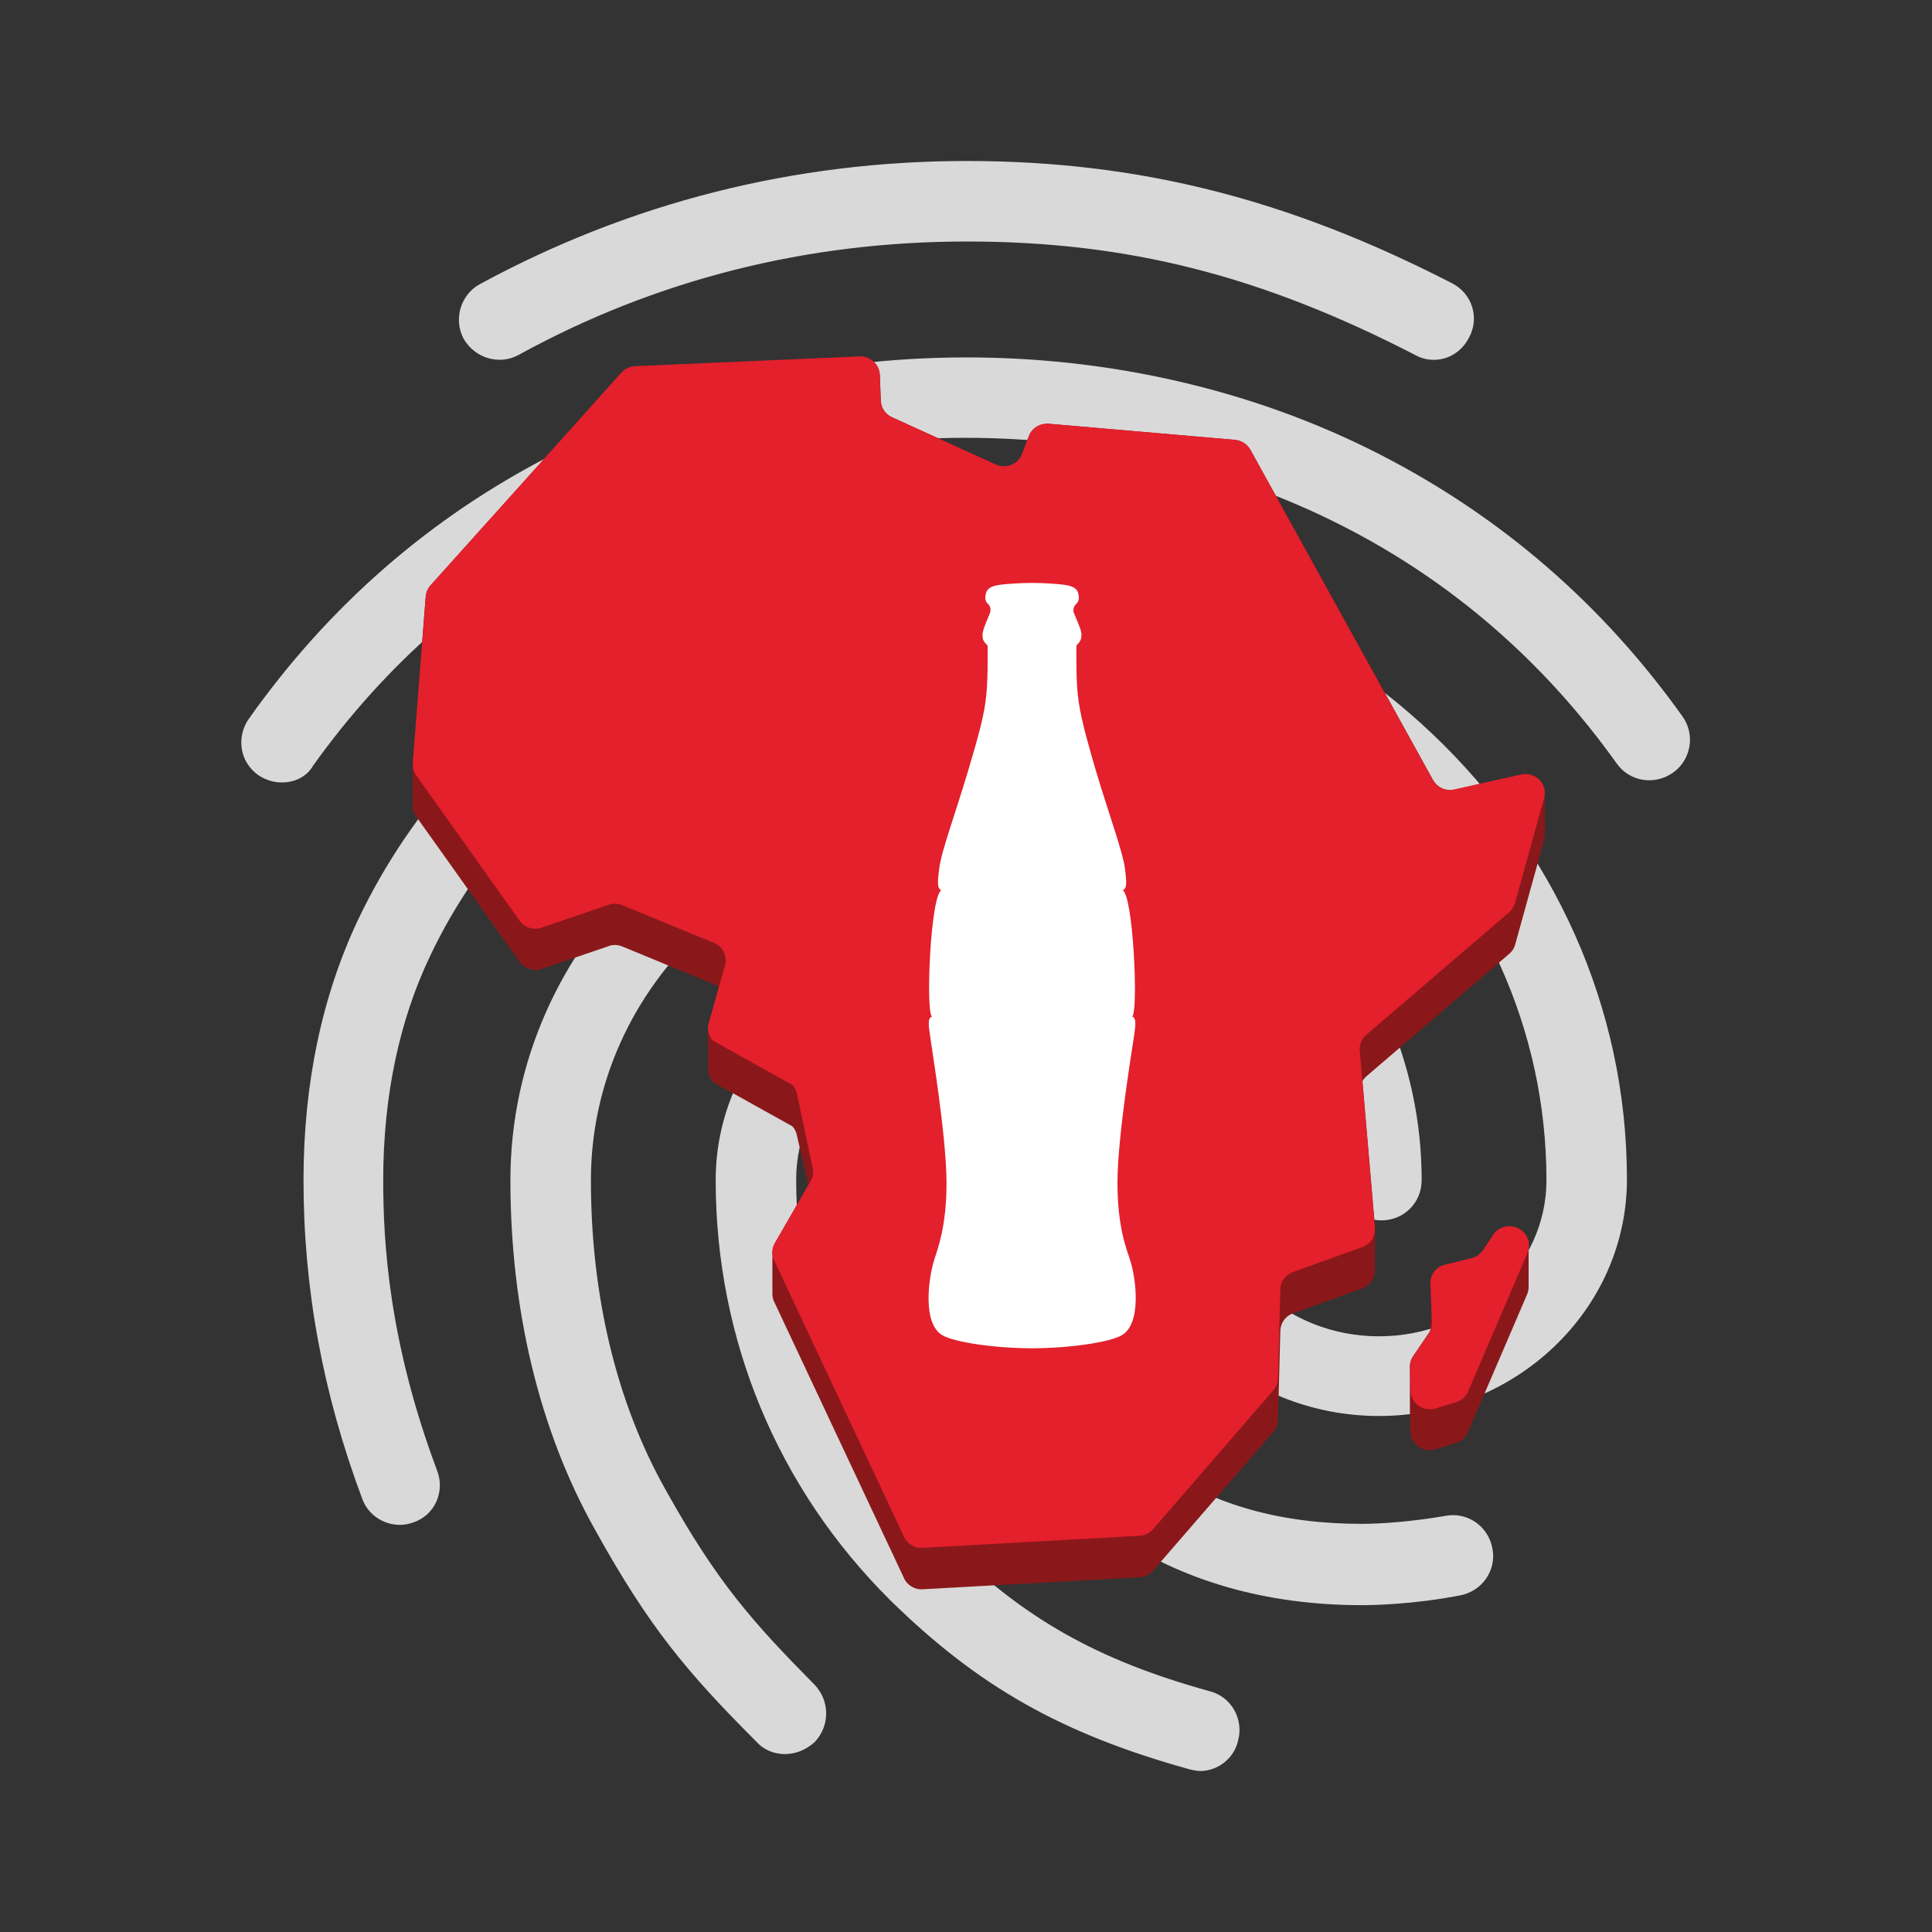 <svg width="103" height="103" viewBox="0 0 103 103" fill="none" xmlns="http://www.w3.org/2000/svg">
<rect x="0" y="0" width="103" height="103" fill="#333333" stroke="none"/>
<path d="M76.436 19.184C76.093 19.184 75.75 19.098 75.449 18.926C67.209 14.678 60.085 12.875 51.545 12.875C43.047 12.875 34.979 14.892 27.64 18.926C26.61 19.484 25.323 19.098 24.722 18.068C24.164 17.038 24.55 15.707 25.58 15.15C33.563 10.815 42.318 8.583 51.545 8.583C60.686 8.583 68.668 10.6 77.424 15.107C78.496 15.665 78.883 16.952 78.325 17.982C77.939 18.755 77.209 19.184 76.436 19.184ZM15.023 41.715C14.594 41.715 14.164 41.586 13.778 41.329C12.791 40.642 12.576 39.312 13.263 38.325C17.512 32.316 22.919 27.595 29.357 24.291C42.833 17.338 60.085 17.295 73.604 24.248C80.041 27.552 85.449 32.23 89.698 38.196C90.384 39.14 90.17 40.513 89.183 41.2C88.196 41.887 86.865 41.672 86.178 40.685C82.316 35.278 77.424 31.029 71.63 28.067C59.313 21.759 43.562 21.759 31.288 28.11C25.451 31.115 20.559 35.406 16.696 40.814C16.353 41.415 15.709 41.715 15.023 41.715ZM41.846 93.515C41.288 93.515 40.73 93.301 40.343 92.872C36.61 89.138 34.593 86.735 31.717 81.542C28.756 76.263 27.211 69.825 27.211 62.916C27.211 50.17 38.112 39.784 51.502 39.784C64.892 39.784 75.793 50.17 75.793 62.916C75.793 64.118 74.849 65.062 73.647 65.062C72.445 65.062 71.501 64.118 71.501 62.916C71.501 52.53 62.531 44.075 51.502 44.075C40.472 44.075 31.503 52.53 31.503 62.916C31.503 69.096 32.876 74.804 35.494 79.439C38.241 84.374 40.129 86.477 43.434 89.825C44.249 90.683 44.249 92.013 43.434 92.872C42.961 93.301 42.404 93.515 41.846 93.515ZM72.617 85.576C67.51 85.576 63.004 84.288 59.313 81.756C52.918 77.422 49.099 70.383 49.099 62.916C49.099 61.714 50.043 60.77 51.244 60.77C52.446 60.77 53.39 61.714 53.39 62.916C53.39 68.967 56.48 74.675 61.716 78.194C64.763 80.254 68.325 81.241 72.617 81.241C73.647 81.241 75.364 81.112 77.08 80.812C78.239 80.597 79.355 81.37 79.569 82.572C79.784 83.73 79.011 84.846 77.81 85.061C75.364 85.533 73.218 85.576 72.617 85.576ZM63.991 94.417C63.819 94.417 63.604 94.374 63.433 94.331C56.609 92.442 52.146 89.91 47.468 85.318C41.459 79.353 38.155 71.413 38.155 62.916C38.155 55.963 44.077 50.298 51.373 50.298C58.669 50.298 64.591 55.963 64.591 62.916C64.591 67.508 68.583 71.242 73.518 71.242C78.454 71.242 82.445 67.508 82.445 62.916C82.445 46.736 68.497 33.604 51.33 33.604C39.142 33.604 27.983 40.385 22.962 50.899C21.288 54.375 20.43 58.453 20.43 62.916C20.43 66.263 20.731 71.542 23.306 78.409C23.735 79.525 23.177 80.769 22.061 81.155C20.945 81.585 19.701 80.984 19.314 79.911C17.211 74.289 16.181 68.71 16.181 62.916C16.181 57.766 17.169 53.088 19.1 49.011C24.808 37.037 37.468 29.269 51.33 29.269C70.857 29.269 86.736 44.333 86.736 62.873C86.736 69.825 80.814 75.49 73.518 75.49C66.222 75.49 60.3 69.825 60.3 62.873C60.3 58.281 56.309 54.547 51.373 54.547C46.438 54.547 42.446 58.281 42.446 62.873C42.446 70.212 45.279 77.078 50.472 82.228C54.549 86.263 58.454 88.494 64.506 90.168C65.664 90.468 66.308 91.67 66.008 92.786C65.793 93.773 64.892 94.417 63.991 94.417Z" fill="#D9D9D9"/>
<path d="M82.36 42.279C82.36 42.257 82.36 42.242 82.36 42.219C82.36 42.196 82.36 42.174 82.353 42.151C82.353 42.129 82.345 42.113 82.345 42.091C82.337 42.068 82.337 42.053 82.329 42.03C82.322 42.008 82.322 41.993 82.314 41.97C82.306 41.955 82.299 41.932 82.291 41.917C82.283 41.895 82.276 41.88 82.268 41.864C82.26 41.849 82.252 41.827 82.245 41.812C82.237 41.797 82.222 41.774 82.214 41.759C82.198 41.744 82.191 41.721 82.175 41.706C82.16 41.691 82.152 41.676 82.144 41.661C82.129 41.646 82.114 41.623 82.098 41.608C82.091 41.593 82.075 41.585 82.067 41.57C82.037 41.54 82.013 41.517 81.983 41.495C81.975 41.487 81.967 41.48 81.959 41.48C81.936 41.465 81.913 41.442 81.89 41.427C81.875 41.419 81.859 41.412 81.852 41.404C81.828 41.389 81.805 41.382 81.782 41.367C81.767 41.359 81.751 41.352 81.736 41.344C81.713 41.336 81.689 41.329 81.666 41.321C81.651 41.314 81.636 41.314 81.62 41.306C81.597 41.299 81.574 41.291 81.551 41.291C81.535 41.291 81.52 41.284 81.504 41.284C81.481 41.276 81.451 41.276 81.427 41.276C81.412 41.276 81.397 41.276 81.381 41.276C81.35 41.276 81.319 41.276 81.296 41.276C81.281 41.276 81.266 41.276 81.25 41.276C81.204 41.284 81.165 41.284 81.119 41.299L77.541 42.098C77.487 42.113 77.433 42.121 77.379 42.121C77.349 42.121 77.318 42.121 77.287 42.121C77.256 42.121 77.233 42.121 77.202 42.113C76.87 42.076 76.57 41.887 76.4 41.585L71.697 33.077L66.662 23.979C66.561 23.798 66.407 23.655 66.23 23.564C66.222 23.564 66.222 23.557 66.214 23.557C66.122 23.512 66.029 23.481 65.929 23.466C65.906 23.459 65.875 23.459 65.852 23.451L55.913 22.591C55.882 22.591 55.859 22.591 55.828 22.591C55.79 22.591 55.751 22.591 55.712 22.599C55.666 22.606 55.62 22.614 55.574 22.621C55.558 22.621 55.543 22.629 55.535 22.637C55.52 22.637 55.512 22.644 55.497 22.644C55.427 22.667 55.358 22.697 55.296 22.735C55.288 22.735 55.281 22.742 55.273 22.742C55.088 22.855 54.941 23.029 54.857 23.24L54.486 24.206C54.325 24.62 53.924 24.862 53.507 24.862C53.368 24.862 53.222 24.832 53.091 24.764L50.639 23.647L47.555 22.244C47.377 22.161 47.231 22.041 47.131 21.89C47.03 21.739 46.969 21.558 46.961 21.369L46.915 20.162L46.907 19.981C46.907 19.951 46.907 19.921 46.899 19.898C46.83 19.378 46.367 18.985 45.828 19.016L41.656 19.212L33.868 19.536C33.66 19.544 33.468 19.619 33.306 19.732C33.259 19.77 33.213 19.8 33.174 19.845L22.981 31.175C22.842 31.319 22.75 31.5 22.711 31.689C22.703 31.719 22.703 31.749 22.696 31.779L22.002 40.665V40.673C22.002 40.688 22.002 40.718 22.002 40.74C22.002 40.763 22.002 40.786 22.002 40.816V42.898C21.986 43.147 22.071 43.396 22.233 43.592L27.746 51.339C27.993 51.633 28.386 51.769 28.772 51.693L32.558 50.404C32.773 50.358 33.005 50.381 33.205 50.471L38.086 52.486C38.179 52.523 38.256 52.576 38.325 52.636L38.225 53.006L37.785 54.567C37.778 54.605 37.77 54.635 37.762 54.673C37.762 54.681 37.762 54.688 37.755 54.696C37.747 54.726 37.747 54.756 37.747 54.786C37.747 54.801 37.747 54.816 37.747 54.831V56.989C37.739 57.238 37.832 57.494 38.001 57.683L42.25 60.051C42.373 60.195 42.458 60.361 42.489 60.549L43.098 63.182L41.301 66.29C41.278 66.328 41.263 66.365 41.247 66.403C41.24 66.418 41.24 66.426 41.24 66.433C41.232 66.463 41.217 66.493 41.209 66.524C41.209 66.531 41.201 66.546 41.201 66.561C41.194 66.591 41.186 66.622 41.186 66.659C41.186 66.667 41.186 66.674 41.186 66.682C41.178 66.727 41.178 66.765 41.178 66.803V66.818V68.983C41.178 69.103 41.201 69.217 41.24 69.33L48.164 84.069C48.326 84.499 48.765 84.771 49.236 84.726L60.794 84.085C61.056 84.062 61.303 83.934 61.48 83.73L67.888 76.33C68.042 76.156 68.127 75.93 68.134 75.704L68.258 70.936C68.273 70.522 68.535 70.159 68.936 70.016L72.63 68.689C73.015 68.553 73.277 68.198 73.3 67.806H73.308V65.603C73.308 65.581 73.308 65.558 73.308 65.535C73.308 65.513 73.308 65.49 73.308 65.475V65.468L72.637 57.638C72.691 57.539 72.761 57.456 72.846 57.381L80.464 50.849C80.618 50.72 80.726 50.547 80.78 50.351L82.329 44.754C82.353 44.671 82.36 44.595 82.36 44.52V42.279Z" fill="#8A181A"/>
<path d="M81.503 66.41C81.503 66.395 81.503 66.38 81.503 66.372C81.503 66.35 81.503 66.327 81.495 66.304V66.274C81.426 65.686 80.909 65.354 80.408 65.376C80.385 65.376 80.354 65.376 80.331 65.384C80.053 65.422 79.783 65.565 79.606 65.837L79.244 66.38L79.074 66.644C79.035 66.697 78.997 66.749 78.951 66.795C78.858 66.885 78.758 66.961 78.642 67.013C78.642 67.013 78.642 67.013 78.635 67.013C78.627 67.013 78.619 67.021 78.611 67.021C78.557 67.044 78.503 67.059 78.449 67.074L77.038 67.421C77 67.428 76.954 67.443 76.915 67.459C76.892 67.466 76.861 67.481 76.838 67.489C76.769 67.519 76.707 67.557 76.653 67.602C76.645 67.609 76.637 67.609 76.63 67.617C76.537 67.692 76.452 67.783 76.391 67.888C76.306 68.024 76.26 68.175 76.252 68.341C76.252 68.371 76.252 68.401 76.252 68.432L76.321 70.227C76.275 70.348 76.252 70.483 76.252 70.619L76.26 70.891C76.244 70.921 76.237 70.951 76.221 70.981C76.221 70.989 76.213 70.996 76.213 70.996C76.198 71.026 76.183 71.057 76.159 71.087L75.573 71.954L75.334 72.301C75.219 72.475 75.157 72.678 75.165 72.882V72.897V72.942V75.123L75.188 76.322C75.203 76.993 75.874 77.469 76.529 77.265L77.617 76.933C77.91 76.842 78.141 76.631 78.257 76.36L81.418 68.997C81.472 68.869 81.495 68.726 81.495 68.59V66.448V66.41H81.503Z" fill="#8A181A"/>
<path d="M65.843 23.451L55.911 22.591C55.449 22.554 55.017 22.818 54.855 23.24L54.485 24.206C54.269 24.756 53.629 25.013 53.082 24.764L47.545 22.244C47.191 22.086 46.967 21.747 46.952 21.369L46.898 19.974C46.875 19.408 46.389 18.978 45.818 19.001L33.859 19.521C33.597 19.536 33.343 19.642 33.157 19.831L22.98 31.176C22.817 31.342 22.717 31.553 22.702 31.779L22.008 40.665C21.985 40.929 22.062 41.193 22.232 41.397L27.745 49.144C27.991 49.438 28.385 49.574 28.77 49.491L32.556 48.201C32.772 48.156 33.003 48.178 33.204 48.269L38.084 50.276C38.547 50.479 38.786 50.985 38.655 51.467L37.784 54.545C37.691 54.877 37.776 55.224 38.007 55.48L42.256 57.849C42.379 57.985 42.464 58.158 42.495 58.347L43.335 62.307C43.374 62.533 43.335 62.775 43.212 62.971L41.308 66.275C41.161 66.531 41.13 66.841 41.238 67.12L48.162 81.859C48.324 82.29 48.764 82.561 49.234 82.516L60.792 81.875C61.054 81.852 61.301 81.724 61.478 81.52L67.886 74.12C68.04 73.947 68.125 73.728 68.133 73.494L68.256 68.734C68.264 68.319 68.534 67.957 68.935 67.814L72.628 66.486C73.067 66.328 73.337 65.905 73.299 65.453L72.489 56.016C72.466 55.699 72.59 55.382 72.836 55.171L80.454 48.639C80.609 48.51 80.716 48.337 80.77 48.141L82.32 42.544C82.528 41.804 81.858 41.126 81.094 41.291L77.516 42.091C77.062 42.189 76.599 41.985 76.383 41.586L66.66 23.98C66.498 23.678 66.182 23.482 65.843 23.451Z" fill="#E3202C"/>
<path d="M79.602 65.838L79.07 66.645C78.931 66.856 78.708 67.007 78.453 67.075L77.042 67.422C76.564 67.535 76.24 67.965 76.264 68.44L76.341 70.5C76.348 70.711 76.287 70.922 76.171 71.096L75.346 72.31C75.23 72.484 75.169 72.687 75.176 72.891L75.2 74.143C75.215 74.814 75.886 75.29 76.541 75.086L77.628 74.754C77.921 74.664 78.153 74.46 78.268 74.181L81.43 66.811C81.499 66.653 81.522 66.479 81.507 66.306V66.275C81.383 65.332 80.127 65.038 79.602 65.838Z" fill="#E3202C"/>
<path d="M59.792 71.193C59.144 71.563 56.993 71.88 55.027 71.88C53.053 71.88 50.902 71.563 50.254 71.193C49.167 70.582 49.498 68.168 49.791 67.218C49.992 66.554 50.462 65.415 50.462 63.054C50.455 60.527 49.629 55.624 49.599 55.315C49.537 54.809 49.406 54.304 49.683 54.191C49.344 53.934 49.606 47.696 50.2 47.447C49.907 47.447 50.015 46.753 50.077 46.27C50.185 45.387 50.956 43.306 51.627 41.042C51.919 40.039 52.398 38.515 52.544 37.384C52.683 36.335 52.652 35 52.652 34.419C52.452 34.216 52.374 34.125 52.382 33.808C52.398 33.484 52.806 32.692 52.806 32.571C52.806 32.458 52.806 32.315 52.667 32.187C52.49 32.043 52.505 31.787 52.583 31.576C52.667 31.311 52.976 31.244 53.176 31.198C53.331 31.161 54.163 31.078 55.027 31.078C55.883 31.078 56.723 31.161 56.877 31.198C57.062 31.244 57.386 31.311 57.463 31.576C57.541 31.794 57.548 32.043 57.386 32.187C57.24 32.322 57.224 32.458 57.224 32.571C57.224 32.692 57.641 33.484 57.656 33.808C57.656 34.125 57.571 34.216 57.386 34.419C57.386 34.993 57.355 36.335 57.502 37.384C57.664 38.515 58.119 40.039 58.412 41.042C59.083 43.306 59.854 45.395 59.969 46.27C60.031 46.76 60.139 47.447 59.838 47.447C60.424 47.696 60.694 53.942 60.363 54.191C60.633 54.304 60.509 54.817 60.447 55.315C60.409 55.624 59.576 60.527 59.576 63.054C59.576 65.415 60.046 66.554 60.262 67.218C60.563 68.168 60.879 70.582 59.792 71.193Z" fill="white"/>
</svg>
